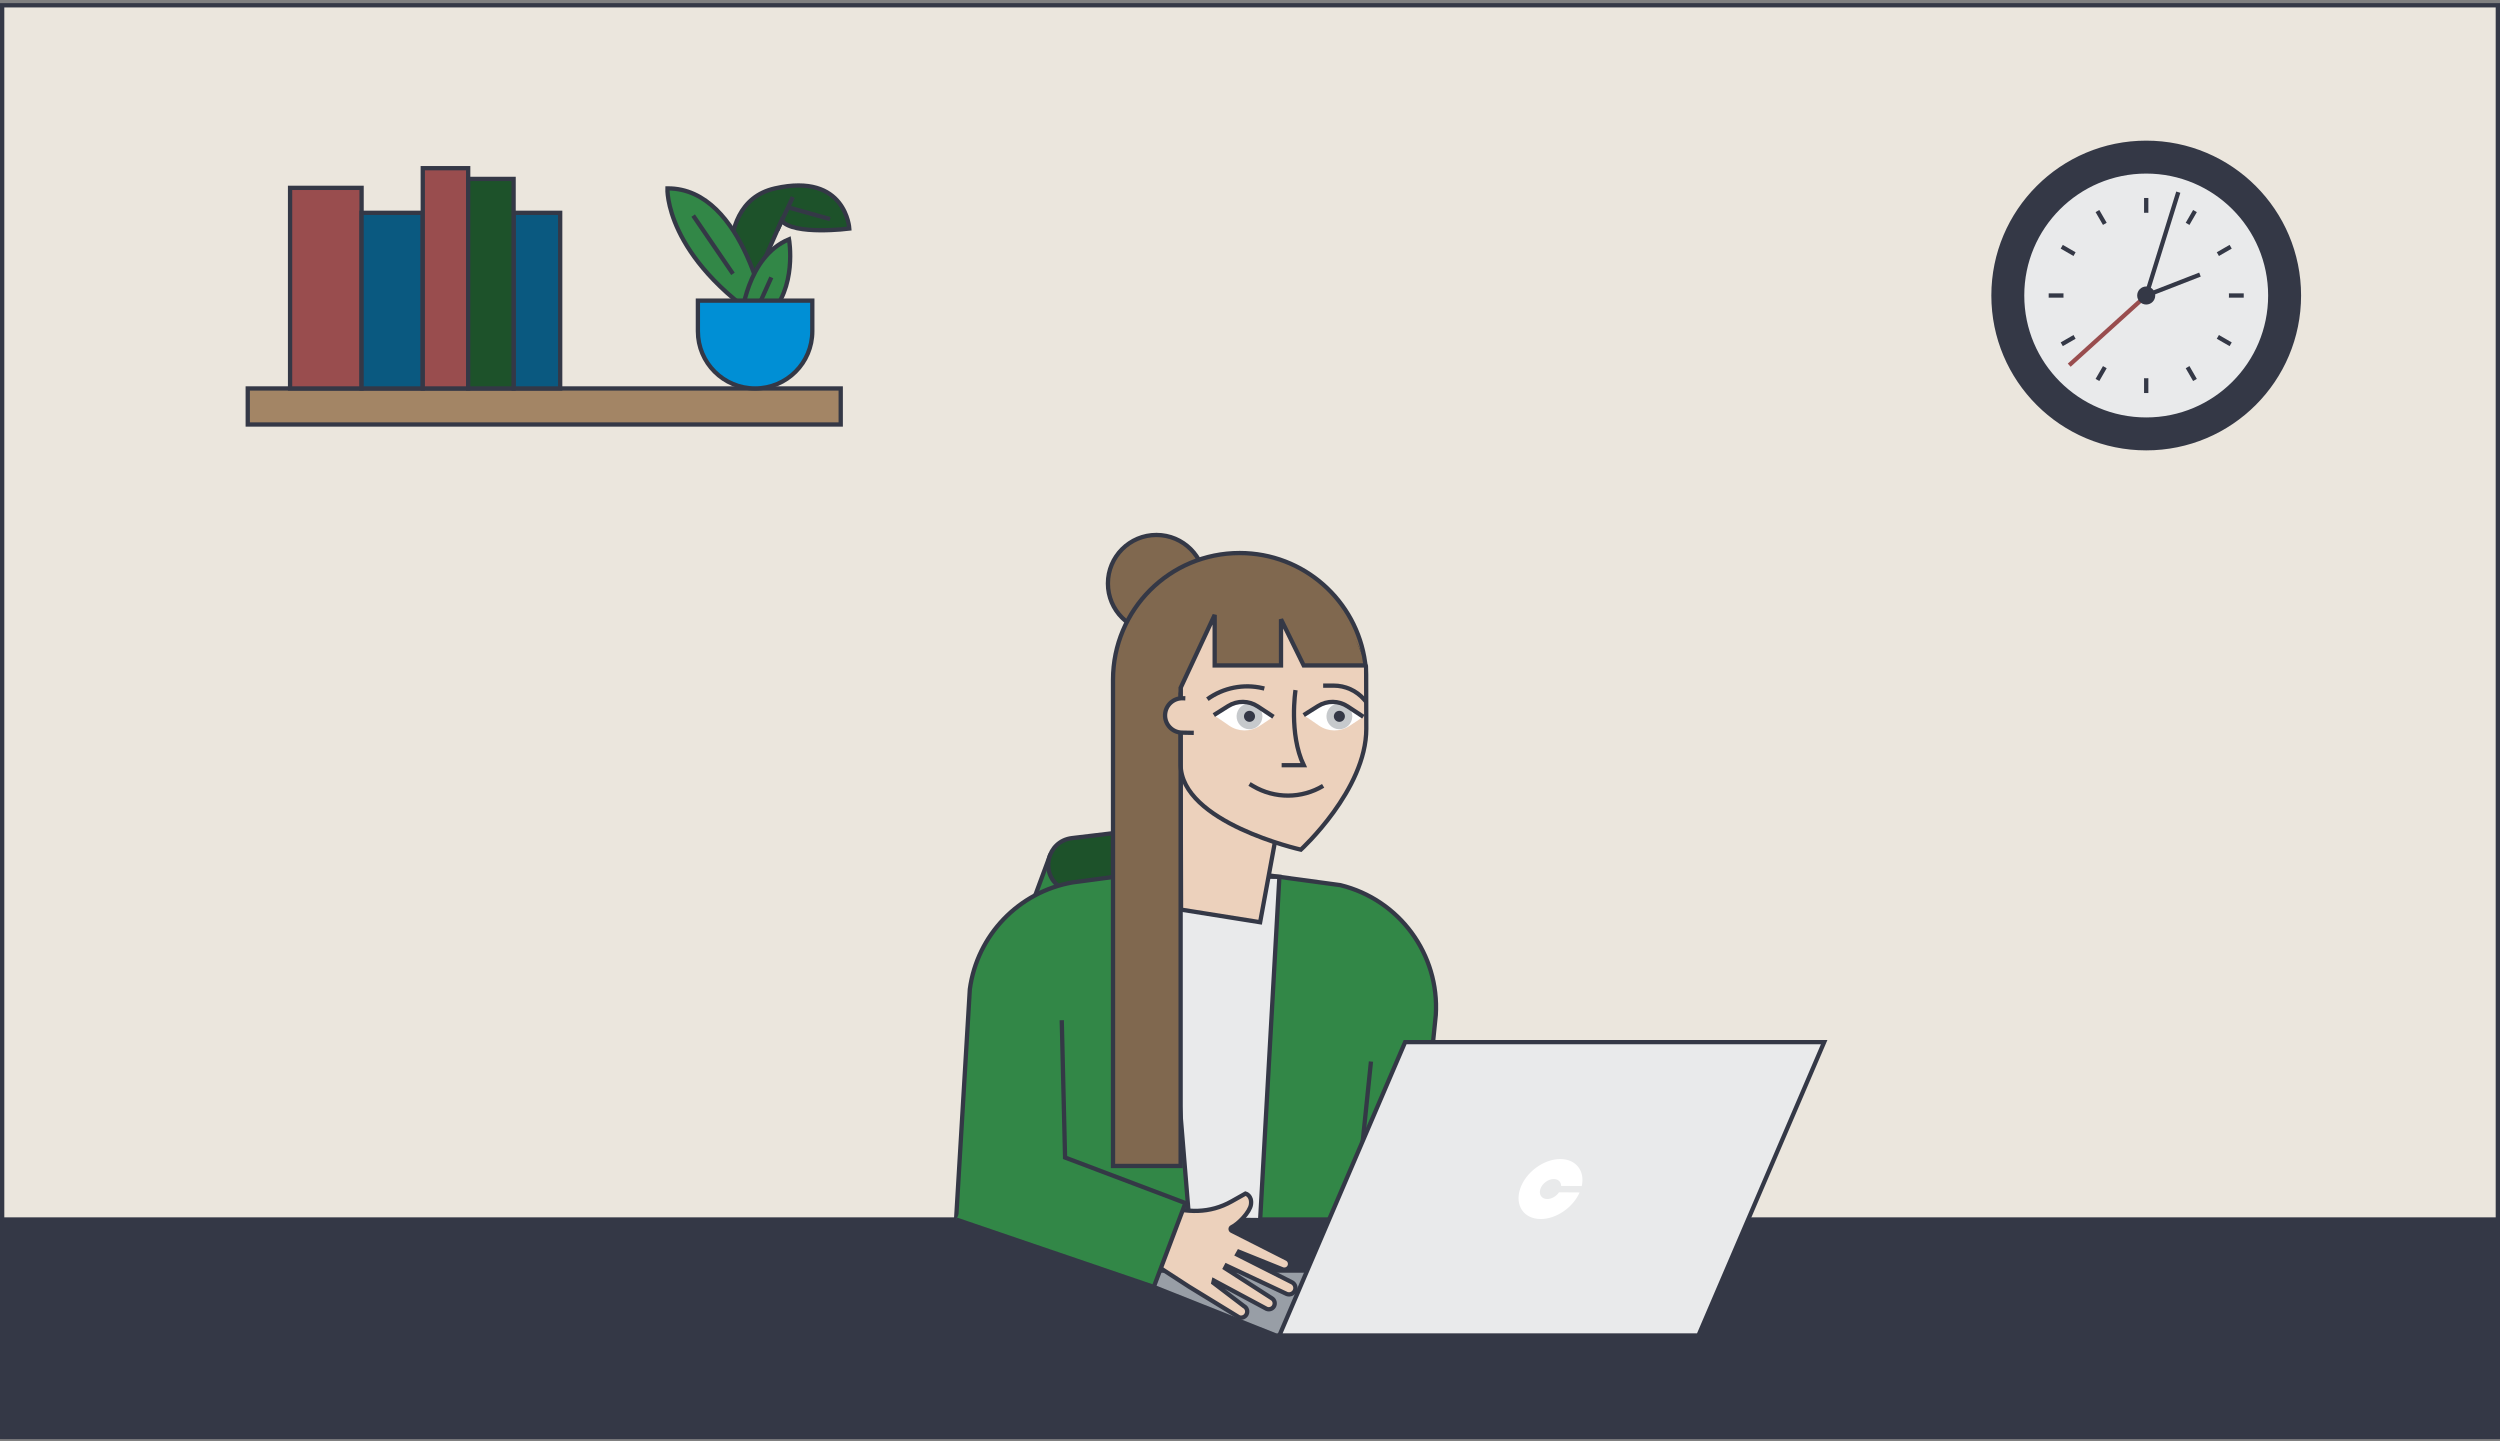<?xml version="1.0" encoding="UTF-8"?><svg width="581px" height="335px" viewBox="0 0 581 335" version="1.1" xmlns="http://www.w3.org/2000/svg" xmlns:xlink="http://www.w3.org/1999/xlink"><rect x="0" y="0" width="581" height="335" fill="#808080" stroke="none"/><title>Group 107</title><desc>Created with Sketch.</desc><defs><polygon id="path-1" points="0 334 581 334 581 0.284 0 0.284"/></defs><g id="Marketing-Site-V3" stroke="none" stroke-width="1" fill="none" fill-rule="evenodd"><g id="About-Us" transform="translate(-125, -1897)"><g id="Group-107" transform="translate(125, 1896.729)"><polygon id="Fill-1" fill="#EBE6DD" points="0.5 334.216 580.5 334.216 580.5 1.5 0.5 1.5"/><polygon id="Stroke-2" stroke="#343846" points="0.5 334.216 580.5 334.216 580.5 1.5 0.5 1.5"/><polygon id="Fill-4" fill="#328747" points="243.96 199.234 238.85 213.047 246.251 214.009 248.175 200.466"/><polygon id="Stroke-5" stroke="#343846" points="243.96 199.234 238.85 213.047 246.251 214.009 248.175 200.466"/><g id="Group-106" transform="translate(0, 0.716)"><path d="M276.11,192.004 L258.695,193.188 L249.135,194.33 C243.343,195.021 241.561,202.56 246.43,205.772 L251.587,209.174 L276.11,192.004 Z" id="Fill-6" fill="#1D522A"/><path d="M276.11,192.004 L258.695,193.188 L249.135,194.33 C243.343,195.021 241.561,202.56 246.43,205.772 L251.587,209.174 L276.11,192.004 Z" id="Stroke-8" stroke="#343846"/><path d="M534.27,68.231 C534.27,87.833 518.38,103.723 498.778,103.723 C479.177,103.723 463.287,87.833 463.287,68.231 C463.287,48.629 479.177,32.739 498.778,32.739 C518.38,32.739 534.27,48.629 534.27,68.231" id="Fill-10" fill="#343846"/><path d="M534.27,68.231 C534.27,87.833 518.38,103.723 498.778,103.723 C479.177,103.723 463.287,87.833 463.287,68.231 C463.287,48.629 479.177,32.739 498.778,32.739 C518.38,32.739 534.27,48.629 534.27,68.231 Z" id="Stroke-12" stroke="#343846"/><mask id="mask-2" fill="white"><use xlink:href="#path-1"/></mask><g id="Clip-15"/><polygon id="Fill-14" fill="#343846" mask="url(#mask-2)" points="0.5 333.5 580.5 333.5 580.5 282.967 0.5 282.967"/><polygon id="Stroke-16" stroke="#343846" mask="url(#mask-2)" points="0.5 333.5 580.5 333.5 580.5 282.967 0.5 282.967"/><polygon id="Fill-17" fill="#A38565" mask="url(#mask-2)" points="57.577 98.209 195.384 98.209 195.384 89.832 57.577 89.832"/><polygon id="Stroke-18" stroke="#343846" mask="url(#mask-2)" points="57.577 98.209 195.384 98.209 195.384 89.832 57.577 89.832"/><polygon id="Fill-19" fill="#994D4E" mask="url(#mask-2)" points="67.413 89.832 84.032 89.832 84.032 43.213 67.413 43.213"/><polygon id="Stroke-20" stroke="#343846" mask="url(#mask-2)" points="67.413 89.832 84.032 89.832 84.032 43.213 67.413 43.213"/><polygon id="Fill-21" fill="#0A5980" mask="url(#mask-2)" points="84.032 89.832 98.253 89.832 98.253 49.013 84.032 49.013"/><polygon id="Stroke-22" stroke="#343846" mask="url(#mask-2)" points="84.032 89.832 98.253 89.832 98.253 49.013 84.032 49.013"/><polygon id="Fill-23" fill="#0A5980" mask="url(#mask-2)" points="119.371 89.832 130.185 89.832 130.185 49.013 119.371 49.013"/><polygon id="Stroke-24" stroke="#343846" mask="url(#mask-2)" points="119.371 89.832 130.185 89.832 130.185 49.013 119.371 49.013"/><polygon id="Fill-25" fill="#994D4E" mask="url(#mask-2)" points="98.253 89.832 108.806 89.832 108.806 38.641 98.253 38.641"/><polygon id="Stroke-26" stroke="#343846" mask="url(#mask-2)" points="98.253 89.832 108.806 89.832 108.806 38.641 98.253 38.641"/><polygon id="Fill-27" fill="#1D522A" mask="url(#mask-2)" points="108.806 89.832 119.359 89.832 119.359 41.135 108.806 41.135"/><polygon id="Stroke-28" stroke="#343846" mask="url(#mask-2)" points="108.806 89.832 119.359 89.832 119.359 41.135 108.806 41.135"/><path d="M171.513,73.819 C171.513,73.819 163.586,47.093 180.1,43.337 C196.614,39.581 197.384,52.681 197.384,52.681 C197.384,52.681 184.393,54.333 181.641,50.81 L171.513,73.819 Z" id="Fill-29" fill="#1D522A" mask="url(#mask-2)"/><path d="M171.513,73.819 C171.513,73.819 163.586,47.093 180.1,43.337 C196.614,39.581 197.384,52.681 197.384,52.681 C197.384,52.681 184.393,54.333 181.641,50.81 L171.513,73.819 Z" id="Stroke-30" stroke="#343846" mask="url(#mask-2)"/><path d="M178.449,74.809 C178.449,74.809 173.275,43.24 155.11,43.337 C155.11,43.337 154.339,59.176 178.449,74.809" id="Fill-31" fill="#328747" mask="url(#mask-2)"/><path d="M178.449,74.809 C178.449,74.809 173.275,43.24 155.11,43.337 C155.11,43.337 154.339,59.176 178.449,74.809 Z" id="Stroke-32" stroke="#343846" mask="url(#mask-2)"/><g id="Group-35" mask="url(#mask-2)"><g transform="translate(180, 45)"><path d="M0.658,8.044 L4.256,0.36" id="Fill-33" stroke="none" fill="#328747" fill-rule="evenodd"/><path d="M0.658,8.044 L4.256,0.36" id="Stroke-34" stroke="#343846" stroke-width="1" fill="none"/></g></g><g id="Group-38" mask="url(#mask-2)"><g transform="translate(172, 55)"><path d="M0.302,18.434 C0.302,18.434 1.458,4.287 11.366,0.159 C11.366,0.159 13.403,11.553 6.468,18.159" id="Fill-36" stroke="none" fill="#328747" fill-rule="evenodd"/><path d="M0.302,18.434 C0.302,18.434 1.458,4.287 11.366,0.159 C11.366,0.159 13.403,11.553 6.468,18.159" id="Stroke-37" stroke="#343846" stroke-width="1" fill="none"/></g></g><g id="Group-41" mask="url(#mask-2)"><g transform="translate(161, 49)"><path d="M0.091,0.654 L9.339,14.195" id="Fill-39" stroke="none" fill="#BCDDEC" fill-rule="evenodd"/><path d="M0.091,0.654 L9.339,14.195" id="Stroke-40" stroke="#343846" stroke-width="1" fill="none"/></g></g><g id="Group-44" mask="url(#mask-2)"><g transform="translate(183, 47)"><path d="M0.498,0.837 L9.907,3.479" id="Fill-42" stroke="none" fill="#BCDDEC" fill-rule="evenodd"/><path d="M0.498,0.837 L9.907,3.479" id="Stroke-43" stroke="#343846" stroke-width="1" fill="none"/></g></g><g id="Group-47" mask="url(#mask-2)"><g transform="translate(176, 64)"><path d="M0.009,7.231 C0.229,6.791 3.256,0.02 3.256,0.02" id="Fill-45" stroke="none" fill="#BCDDEC" fill-rule="evenodd"/><path d="M0.009,7.231 C0.229,6.791 3.256,0.02 3.256,0.02" id="Stroke-46" stroke="#343846" stroke-width="1" fill="none"/></g></g><path d="M188.779,69.422 L162.192,69.422 L162.192,76.538 C162.192,83.88 168.144,89.832 175.486,89.832 C182.827,89.832 188.779,83.88 188.779,76.538 L188.779,69.422 Z" id="Fill-48" fill="#008FD5" mask="url(#mask-2)"/><path d="M188.779,69.422 L162.192,69.422 L162.192,76.538 C162.192,83.88 168.144,89.832 175.486,89.832 C182.827,89.832 188.779,83.88 188.779,76.538 L188.779,69.422 Z" id="Stroke-49" stroke="#343846" mask="url(#mask-2)"/><path d="M527.615,68.231 C527.615,84.157 514.704,97.068 498.778,97.068 C482.852,97.068 469.941,84.157 469.941,68.231 C469.941,52.305 482.852,39.394 498.778,39.394 C514.704,39.394 527.615,52.305 527.615,68.231" id="Fill-50" fill="#E9EAEB" mask="url(#mask-2)"/><path d="M527.615,68.231 C527.615,84.157 514.704,97.068 498.778,97.068 C482.852,97.068 469.941,84.157 469.941,68.231 C469.941,52.305 482.852,39.394 498.778,39.394 C514.704,39.394 527.615,52.305 527.615,68.231 Z" id="Stroke-51" stroke="#343846" mask="url(#mask-2)"/><path d="M498.779,45.566 L498.779,90.897" id="Stroke-52" stroke="#343846" mask="url(#mask-2)"/><path d="M487.446,48.603 L510.111,87.86" id="Stroke-53" stroke="#343846" mask="url(#mask-2)"/><path d="M479.15,56.899 L518.407,79.565" id="Stroke-54" stroke="#343846" mask="url(#mask-2)"/><path d="M476.113,68.231 L521.443,68.231" id="Stroke-55" stroke="#343846" mask="url(#mask-2)"/><path d="M479.15,79.564 L518.407,56.898" id="Stroke-56" stroke="#343846" mask="url(#mask-2)"/><path d="M487.446,87.86 L510.111,48.603" id="Stroke-57" stroke="#343846" mask="url(#mask-2)"/><path d="M518.01,68.231 C518.01,78.852 509.399,87.462 498.779,87.462 C488.158,87.462 479.548,78.852 479.548,68.231 C479.548,57.61 488.158,49 498.779,49 C509.399,49 518.01,57.61 518.01,68.231" id="Fill-58" fill="#E9EAEB" mask="url(#mask-2)"/><path d="M506.235,44.214 L498.778,68.231" id="Stroke-59" stroke="#343846" mask="url(#mask-2)"/><path d="M511.272,63.371 L498.779,68.232" id="Stroke-60" stroke="#343846" mask="url(#mask-2)"/><path d="M480.886,84.425 L498.778,68.231" id="Stroke-61" stroke="#994D4E" mask="url(#mask-2)"/><path d="M500.877,68.231 C500.877,69.39 499.938,70.33 498.779,70.33 C497.62,70.33 496.681,69.39 496.681,68.231 C496.681,67.072 497.62,66.133 498.779,66.133 C499.938,66.133 500.877,67.072 500.877,68.231" id="Fill-62" fill="#343846" mask="url(#mask-2)"/><path d="M314.778,282.918 L325.811,247.695" id="Stroke-63" stroke="#343846" mask="url(#mask-2)"/><path d="M249.23,204.632 L278.237,200.747 L311.489,205.26 C325.225,208.626 334.572,221.352 333.676,235.465 L328.816,282.966 L222.196,282.966 L225.388,229.456 C227.093,216.878 236.731,206.844 249.23,204.632" id="Fill-64" fill="#328747" mask="url(#mask-2)"/><path d="M249.23,204.632 L278.237,200.747 L311.489,205.26 C325.225,208.626 334.572,221.352 333.676,235.465 L328.816,282.966 L222.196,282.966 L225.388,229.456 C227.093,216.878 236.731,206.844 249.23,204.632 Z" id="Stroke-65" stroke="#343846" mask="url(#mask-2)"/><polygon id="Fill-66" fill="#E9EAEB" mask="url(#mask-2)" points="265.851 202.816 273.282 245.587 276.362 282.925 292.854 283.104 297.33 203.338"/><polygon id="Stroke-67" stroke="#343846" mask="url(#mask-2)" points="265.851 202.816 273.282 245.587 276.362 282.925 292.854 283.104 297.33 203.338"/><g id="Group-70" mask="url(#mask-2)"><g transform="translate(314, 246)"><path d="M0.826,36.967 L4.612,0.254" id="Fill-68" stroke="none" fill="#BCDDEC" fill-rule="evenodd"/><path d="M0.826,36.967 L4.612,0.254" id="Stroke-69" stroke="#343846" stroke-width="1" fill="none"/></g></g><polygon id="Fill-71" fill="#989EA6" mask="url(#mask-2)" points="394.718 309.918 296.498 309.918 258.552 294.831 365.678 294.831"/><polyline id="Stroke-72" stroke="#343846" mask="url(#mask-2)" points="394.718 309.918 296.498 309.918 258.552 294.831 365.678 294.831 394.718 309.918"/><polygon id="Fill-73" fill="#E9EAEB" mask="url(#mask-2)" points="297.331 309.918 326.547 241.747 423.935 241.747 394.719 309.918"/><polygon id="Stroke-74" stroke="#343846" mask="url(#mask-2)" points="297.331 309.918 326.547 241.747 423.935 241.747 394.719 309.918"/><path d="M280.023,135.151 C280.023,141.376 274.977,146.422 268.752,146.422 C262.526,146.422 257.48,141.376 257.48,135.151 C257.48,128.926 262.526,123.88 268.752,123.88 C274.977,123.88 280.023,128.926 280.023,135.151" id="Fill-75" fill="#80684F" mask="url(#mask-2)"/><path d="M280.023,135.151 C280.023,141.376 274.977,146.422 268.752,146.422 C262.526,146.422 257.48,141.376 257.48,135.151 C257.48,128.926 262.526,123.88 268.752,123.88 C274.977,123.88 280.023,128.926 280.023,135.151 Z" id="Stroke-76" stroke="#343846" mask="url(#mask-2)"/><polygon id="Fill-77" fill="#ECD1BC" mask="url(#mask-2)" points="274.475 210.951 292.854 213.881 299.837 176.022 274.378 176.022"/><polygon id="Stroke-78" stroke="#343846" mask="url(#mask-2)" points="274.475 210.951 292.854 213.881 299.837 176.022 274.378 176.022"/><path d="M317.526,166.764 L317.526,157.51 C317.526,141.256 304.35,128.08 288.096,128.08 C271.842,128.08 258.666,141.256 258.666,157.51 L258.666,270.523 L274.379,270.523 L274.379,175.28 L317.526,166.764 Z" id="Fill-79" fill="#80684F" mask="url(#mask-2)"/><path d="M317.466,154.466 C317.466,154.466 317.526,154.695 317.526,168.912 C317.526,183.13 302.317,197.016 302.317,197.016 C302.317,197.016 274.378,190.734 274.378,177.178 L274.378,138.164 L298.019,134.031 L311.233,141.682 L317.466,154.466 Z" id="Fill-80" fill="#ECD1BC" mask="url(#mask-2)"/><path d="M317.466,154.466 C317.466,154.466 317.526,154.695 317.526,168.912 C317.526,183.13 302.317,197.016 302.317,197.016 C302.317,197.016 274.378,190.734 274.378,177.178 L274.378,138.164 L298.019,134.031 L311.233,141.682 L317.466,154.466 Z" id="Stroke-81" stroke="#343846" mask="url(#mask-2)"/><path d="M301.077,159.935 C301.077,159.935 299.507,170.114 302.978,177.388 L297.853,177.388" id="Stroke-82" stroke="#343846" mask="url(#mask-2)"/><polygon id="Fill-83" fill="#80684F" mask="url(#mask-2)" points="317.526 154.2 302.978 154.2 297.707 143.475 297.707 154.2 282.291 154.2 282.291 142.457 272.11 164.272 268.183 158.6 270.129 135.621 287.108 131.403 302.978 134.032 307.015 137.902 311.524 140.956 314.433 146.628"/><path d="M317.25,153.524 C315.303,139.157 302.997,128.08 288.096,128.08 C271.842,128.08 258.666,141.256 258.666,157.51 L258.666,270.523 L274.378,270.523 L274.378,159.411 L276.466,154.937 L282.291,142.456 L282.291,154.2 L297.707,154.2 L297.707,143.475 L302.978,154.2 L317.335,154.2 L317.25,153.524 Z" id="Stroke-84" stroke="#343846" mask="url(#mask-2)"/><g id="Group-87" mask="url(#mask-2)"><g transform="translate(270, 161)"><path d="M5.472,0.844 L4.866,0.827 C2.698,0.767 0.877,2.448 0.764,4.615 C0.648,6.87 2.421,8.774 4.679,8.818 L7.435,8.87" id="Fill-85" stroke="none" fill="#ECD1BC" fill-rule="evenodd"/><path d="M5.472,0.844 L4.866,0.827 C2.698,0.767 0.877,2.448 0.764,4.615 C0.648,6.87 2.421,8.774 4.679,8.818 L7.435,8.87" id="Stroke-86" stroke="#343846" stroke-width="1" fill="none"/></g></g><path d="M307.5,158.893 L309.949,158.893 C312.646,158.893 315.212,160.051 316.996,162.074 L317.526,162.674" id="Stroke-88" stroke="#343846" mask="url(#mask-2)"/><path d="M293.829,159.572 L293.491,159.492 C289.025,158.434 284.32,159.365 280.594,162.044" id="Stroke-89" stroke="#343846" mask="url(#mask-2)"/><path d="M282.091,165.739 L285.427,163.645 C287.532,162.324 290.214,162.353 292.289,163.72 L295.952,166.133 L292.738,168.255 C290.581,169.68 287.774,169.653 285.645,168.186 L282.091,165.739 Z" id="Fill-90" fill="#FFFFFF" mask="url(#mask-2)"/><path d="M287.658,164.775 C286.963,166.28 287.62,168.064 289.126,168.759 C290.632,169.454 292.415,168.796 293.11,167.291 C293.804,165.785 293.147,164.002 291.642,163.307 C290.136,162.612 288.352,163.269 287.658,164.775" id="Fill-91" fill="#C6C9CC" mask="url(#mask-2)"/><path d="M289.218,165.495 C288.921,166.139 289.202,166.902 289.846,167.2 C290.49,167.496 291.253,167.215 291.551,166.571 C291.848,165.927 291.567,165.164 290.923,164.867 C290.279,164.57 289.515,164.851 289.218,165.495" id="Fill-92" fill="#343846" mask="url(#mask-2)"/><path d="M282.091,165.739 L285.427,163.645 C287.532,162.324 290.214,162.353 292.289,163.72 L295.952,166.133" id="Stroke-93" stroke="#343846" mask="url(#mask-2)"/><path d="M302.978,165.739 L306.314,163.645 C308.418,162.324 311.101,162.353 313.175,163.72 L316.839,166.133 L313.625,168.255 C311.467,169.68 308.661,169.653 306.532,168.186 L302.978,165.739 Z" id="Fill-94" fill="#FFFFFF" mask="url(#mask-2)"/><path d="M308.545,164.775 C307.85,166.28 308.507,168.064 310.013,168.759 C311.519,169.454 313.302,168.796 313.997,167.291 C314.692,165.785 314.035,164.002 312.529,163.307 C311.024,162.612 309.24,163.269 308.545,164.775" id="Fill-95" fill="#C6C9CC" mask="url(#mask-2)"/><path d="M310.105,165.495 C309.808,166.139 310.089,166.902 310.733,167.2 C311.377,167.496 312.14,167.215 312.438,166.571 C312.734,165.927 312.454,165.164 311.809,164.867 C311.165,164.57 310.402,164.851 310.105,165.495" id="Fill-96" fill="#343846" mask="url(#mask-2)"/><path d="M302.978,165.739 L306.314,163.645 C308.418,162.324 311.101,162.353 313.175,163.72 L316.839,166.133" id="Stroke-97" stroke="#343846" mask="url(#mask-2)"/><path d="M290.385,181.751 L291.224,182.247 C296.25,185.212 302.495,185.19 307.5,182.188" id="Stroke-98" stroke="#343846" mask="url(#mask-2)"/><g id="Group-101" mask="url(#mask-2)"><g transform="translate(264, 276)"><path d="M6.279,3.668 L6.279,3.668 C11.807,5.476 17.171,5.604 22.238,2.749 L25.459,0.936 C25.459,0.936 27.009,1.36 26.727,3.471 C26.485,5.269 23.736,8.054 22.262,8.743 C21.899,8.912 21.904,9.42 22.259,9.599 L35.072,16.088 C35.728,16.416 35.998,17.212 35.676,17.872 C35.394,18.453 34.736,18.748 34.114,18.574 L23.912,14.462 L23.532,15.128 L36.166,21.518 C36.876,21.829 37.228,22.631 36.978,23.365 C36.712,24.147 35.858,24.563 35.078,24.292 L21.023,17.691 L20.706,18.29 L31.532,25.248 C32.23,25.629 32.459,26.522 32.032,27.193 C31.677,27.751 30.977,27.978 30.363,27.734 L18.095,21.153 L17.974,21.682 L25.102,27.109 C25.782,27.471 26.049,28.31 25.701,28.998 C25.377,29.643 24.616,29.939 23.941,29.686 L12.293,22.55 L4.747,17.65 L0.218,16.335" id="Fill-99" stroke="none" fill="#ECD1BC" fill-rule="evenodd"/><path d="M6.279,3.668 L6.279,3.668 C11.807,5.476 17.171,5.604 22.238,2.749 L25.459,0.936 C25.459,0.936 27.009,1.36 26.727,3.471 C26.485,5.269 23.736,8.054 22.262,8.743 C21.899,8.912 21.904,9.42 22.259,9.599 L35.072,16.088 C35.728,16.416 35.998,17.212 35.676,17.872 C35.394,18.453 34.736,18.748 34.114,18.574 L23.912,14.462 L23.532,15.128 L36.166,21.518 C36.876,21.829 37.228,22.631 36.978,23.365 C36.712,24.147 35.858,24.563 35.078,24.292 L21.023,17.691 L20.706,18.29 L31.532,25.248 C32.23,25.629 32.459,26.522 32.032,27.193 C31.677,27.751 30.977,27.978 30.363,27.734 L18.095,21.153 L17.974,21.682 L25.102,27.109 C25.782,27.471 26.049,28.31 25.701,28.998 C25.377,29.643 24.616,29.939 23.941,29.686 L12.293,22.55 L4.747,17.65 L0.218,16.335" id="Stroke-100" stroke="#343846" stroke-width="1" fill="none"/></g></g><g id="Group-104" mask="url(#mask-2)"><g transform="translate(222, 236)"><polyline id="Fill-102" stroke="none" fill="#328747" fill-rule="evenodd" points="0.196 46.967 46.14 62.643 53.485 43.146 25.523 32.565 24.751 0.651"/><polyline id="Stroke-103" stroke="#343846" stroke-width="1" fill="none" points="0.196 46.967 46.14 62.643 53.485 43.146 25.523 32.565 24.751 0.651"/></g></g><path d="M362.809,275.159 C362.799,274.24 362.141,273.572 361.108,273.564 C359.81,273.555 358.409,274.59 357.983,275.871 C357.558,277.153 358.266,278.202 359.563,278.211 C360.597,278.219 361.696,277.561 362.315,276.646 L367.104,276.679 C365.566,280.172 361.656,282.884 358.018,282.858 C354.128,282.831 352.001,279.682 353.279,275.839 C354.557,271.995 358.761,268.89 362.652,268.917 C366.288,268.943 368.383,271.695 367.599,275.192 L362.809,275.159 Z" id="Fill-105" fill="#FFFFFF" mask="url(#mask-2)"/></g></g></g></g></svg>